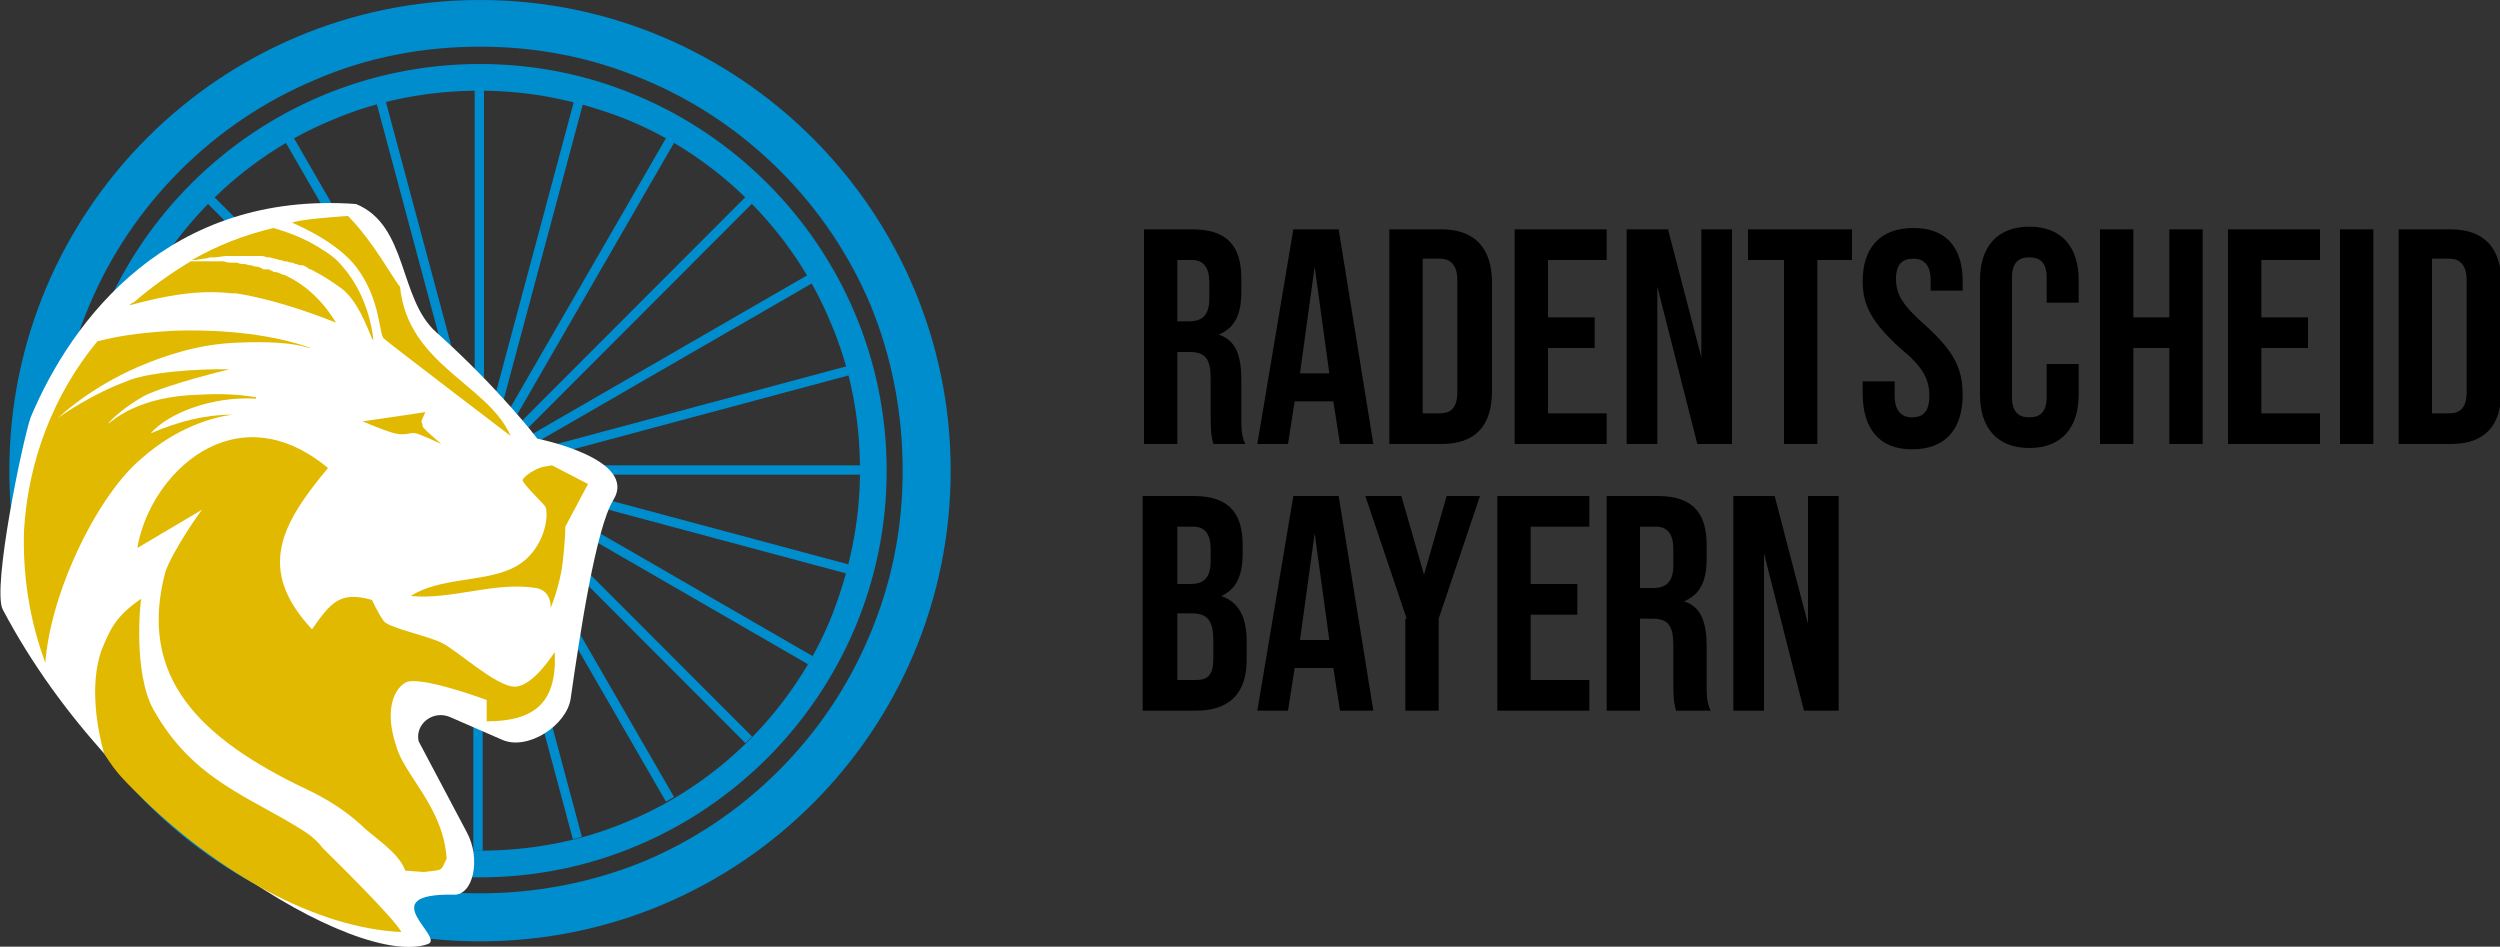 <?xml version="1.0" encoding="UTF-8"?>
<svg xmlns="http://www.w3.org/2000/svg" xmlns:xlink="http://www.w3.org/1999/xlink" version="1.1" id="Ebene_1" x="0px" y="0px" width="187.5px" height="71px" viewBox="0 0 187.5 71" style="enable-background:new 0 0 187.5 71;" xml:space="preserve">
<rect x="0" y="0" width="187.5" height="71" fill="#333333" stroke="none"/>
<style type="text/css">
	.st0{fill:#008DCD;}
	.st1{fill:#FFFFFF;}
	.st2{fill-rule:evenodd;clip-rule:evenodd;fill:#E1B900;}
</style>
<g>
	<g>
		<g>
			<path class="st0" d="M36,0C16.5,0,0.7,15.8,0.7,35.3S16.5,70.6,36,70.6s35.3-15.8,35.3-35.3S55.4,0,36,0 M67.7,35.3     c0,4.3-0.8,8.4-2.5,12.4c-1.6,3.8-3.9,7.2-6.8,10.1c-2.9,2.9-6.3,5.2-10.1,6.8C44.4,66.2,40.2,67,36,67c-4.3,0-8.4-0.8-12.4-2.5     c-3.8-1.6-7.2-3.9-10.1-6.8c-2.9-2.9-5.2-6.3-6.8-10.1C5,43.7,4.2,39.6,4.2,35.3c0-4.3,0.8-8.4,2.5-12.4     c1.6-3.8,3.9-7.2,6.8-10.1c2.9-2.9,6.3-5.2,10.1-6.8c3.9-1.7,8.1-2.5,12.4-2.5c4.3,0,8.4,0.8,12.4,2.5c3.8,1.6,7.2,3.9,10.1,6.8     c2.9,2.9,5.2,6.3,6.8,10.1C66.9,26.8,67.7,31,67.7,35.3"></path>
		</g>
		<g>
			<path class="st0" d="M36,4.8C19.1,4.8,5.4,18.5,5.4,35.3S19.1,65.8,36,65.8c16.8,0,30.5-13.7,30.5-30.5S52.8,4.8,36,4.8      M64.5,35.3c0,3.9-0.8,7.6-2.2,11.1c-1.4,3.4-3.5,6.5-6.1,9.1c-2.6,2.6-5.7,4.7-9.1,6.1c-3.5,1.5-7.3,2.2-11.1,2.2     c-3.9,0-7.6-0.8-11.1-2.2c-3.4-1.4-6.5-3.5-9.1-6.1c-2.6-2.6-4.7-5.7-6.1-9.1c-1.5-3.5-2.2-7.3-2.2-11.1c0-3.9,0.8-7.6,2.2-11.1     c1.4-3.4,3.5-6.5,6.1-9.1c2.6-2.6,5.7-4.7,9.1-6.1c3.5-1.5,7.3-2.2,11.1-2.2c3.9,0,7.6,0.8,11.1,2.2c3.4,1.4,6.5,3.5,9.1,6.1     c2.6,2.6,4.7,5.7,6.1,9.1C63.8,27.7,64.5,31.4,64.5,35.3"></path>
		</g>
		<g>
			<path class="st0" d="M36,31.6c-2,0-3.6,1.6-3.6,3.6c0,2,1.6,3.6,3.6,3.6c2,0,3.6-1.6,3.6-3.6C39.6,33.3,38,31.6,36,31.6 M36,36.8     c-0.8,0-1.5-0.7-1.5-1.5s0.7-1.5,1.5-1.5c0.8,0,1.5,0.7,1.5,1.5S36.8,36.8,36,36.8"></path>
		</g>
		<g>
			<rect x="35.6" y="6.5" class="st0" width="0.7" height="25.7"></rect>
		</g>
		<g>
			<rect x="31.5" y="7" transform="matrix(0.966 -0.259 0.259 0.966 -4.06 8.912)" class="st0" width="0.7" height="25.7"></rect>
		</g>
		<g>
			
				<rect x="27.7" y="8.6" transform="matrix(0.866 -0.5 0.5 0.866 -6.975 16.895)" class="st0" width="0.7" height="25.7"></rect>
		</g>
		<g>
			
				<rect x="24.4" y="11.1" transform="matrix(0.708 -0.707 0.707 0.708 -9.697 24.516)" class="st0" width="0.7" height="25.7"></rect>
		</g>
		<g>
			
				<rect x="21.9" y="14.4" transform="matrix(0.5 -0.866 0.866 0.5 -12.468 32.891)" class="st0" width="0.7" height="25.7"></rect>
		</g>
		<g>
			
				<rect x="20.3" y="18.2" transform="matrix(0.259 -0.966 0.966 0.259 -14.677 42.981)" class="st0" width="0.7" height="25.7"></rect>
		</g>
		<g>
			<rect x="7.3" y="34.8" class="st0" width="25.7" height="0.7"></rect>
		</g>
		<g>
			<rect x="7.8" y="38.9" transform="matrix(0.966 -0.259 0.259 0.966 -9.441 6.669)" class="st0" width="25.7" height="0.7"></rect>
		</g>
		<g>
			
				<rect x="9.4" y="42.7" transform="matrix(0.866 -0.5 0.5 0.866 -18.548 16.87)" class="st0" width="25.7" height="0.7"></rect>
		</g>
		<g>
			
				<rect x="11.9" y="46" transform="matrix(0.707 -0.708 0.708 0.707 -25.531 31.076)" class="st0" width="25.7" height="0.7"></rect>
		</g>
		<g>
			
				<rect x="15.1" y="48.5" transform="matrix(0.5 -0.866 0.866 0.5 -28.315 48.67)" class="st0" width="25.7" height="0.7"></rect>
		</g>
		<g>
			
				<rect x="18.9" y="50.1" transform="matrix(0.259 -0.966 0.966 0.259 -25.149 68.119)" class="st0" width="25.7" height="0.7"></rect>
		</g>
		<g>
			<rect x="35.5" y="38.1" class="st0" width="0.7" height="25.7"></rect>
		</g>
		<g>
			
				<rect x="39.6" y="37.6" transform="matrix(0.966 -0.259 0.259 0.966 -11.685 12.05)" class="st0" width="0.7" height="25.7"></rect>
		</g>
		<g>
			
				<rect x="43.5" y="36" transform="matrix(0.866 -0.5 0.5 0.866 -18.574 28.442)" class="st0" width="0.7" height="25.7"></rect>
		</g>
		<g>
			
				<rect x="46.7" y="33.5" transform="matrix(0.708 -0.707 0.707 0.708 -19.009 46.839)" class="st0" width="0.7" height="25.7"></rect>
		</g>
		<g>
			
				<rect x="49.3" y="30.3" transform="matrix(0.5 -0.866 0.866 0.5 -12.536 64.516)" class="st0" width="0.7" height="25.7"></rect>
		</g>
		<g>
			
				<rect x="50.8" y="26.4" transform="matrix(0.259 -0.966 0.966 0.259 -1.294853e-02 78.59)" class="st0" width="0.7" height="25.7"></rect>
		</g>
		<g>
			<rect x="38.9" y="34.9" class="st0" width="25.7" height="0.7"></rect>
		</g>
		<g>
			
				<rect x="38.3" y="30.8" transform="matrix(0.966 -0.259 0.259 0.966 -6.303 14.293)" class="st0" width="25.7" height="0.7"></rect>
		</g>
		<g>
			
				<rect x="36.8" y="27" transform="matrix(0.866 -0.5 0.5 0.866 -7.001 28.467)" class="st0" width="25.7" height="0.7"></rect>
		</g>
		<g>
			
				<rect x="34.3" y="23.7" transform="matrix(0.707 -0.708 0.708 0.707 -3.174 40.386)" class="st0" width="25.7" height="0.7"></rect>
		</g>
		<g>
			<rect x="31" y="21.2" transform="matrix(0.5 -0.866 0.866 0.5 3.311 48.737)" class="st0" width="25.7" height="0.7"></rect>
		</g>
		<g>
			<rect x="27.2" y="19.6" transform="matrix(0.259 -0.966 0.966 0.259 10.459 53.453)" class="st0" width="25.7" height="0.7"></rect>
		</g>
		<g>
			<path class="st1" d="M0.2,45.7C-0.6,44.1,1.7,33,2.3,31.3c3.1-7.4,10.4-17,24.4-16c3.9,1.6,3.2,7.1,6,9.6c4.8,4.3,7.6,8,7.6,8     s7.6,1.5,5.7,4.6c-1.3,2.1-2.5,10-3.2,14.9c-0.3,2-3.2,3.9-5.1,3.1l-3.9-1.7c-1.3-0.6-2.7,0.5-2.4,1.8l3.6,6.8     c1.1,2,0.5,4.8-1,4.7c-6.1-0.1-0.6,3.2-1.9,3.7C26.9,72.7,8.9,62.2,0.2,45.7"></path>
		</g>
		<g>
			<path class="st2" d="M21.9,16.7c0.7,0.3,3.4,1.5,4.8,3.3c1.9,2.5,1.7,5.1,2.1,5.4c0.7,0.6,9.5,7.3,9.5,7.3     c-1.7-3.9-7.7-5.3-8.3-11.2c-0.4-0.4-2-3.4-3.9-5.3C26.1,16.2,22.7,16.4,21.9,16.7"></path>
		</g>
		<g>
			<path class="st2" d="M23.3,20.2c0.8,0.4,1.6,0.9,2.4,1.5c1.1,0.9,1.8,2.7,2.2,3.7l0.1,0.1c0,0-0.2-3.1-2.3-5.5h0     c-0.4-0.5-0.9-0.9-1.4-1.2c-1.2-0.8-2.4-1.3-3.8-1.7h0c-2.1,0.5-4.2,1.3-6.1,2.4c0,0,0,0,0,0c0.1,0,0.1,0,0.2,0     c0.2,0,0.5-0.1,0.7-0.1c0.2,0,0.4-0.1,0.5-0.1c0.1,0,0.2,0,0.3,0c0.3,0,0.6-0.1,0.9-0.1c0.3,0,0.7,0,1,0c0.2,0,0.5,0,0.7,0h0     c0.2,0,0.3,0,0.5,0c0,0,0.1,0,0.1,0c0.1,0,0.1,0,0.2,0c0.2,0,0.3,0,0.5,0.1c0.1,0,0.1,0,0.2,0c0.1,0,0.3,0.1,0.4,0.1     c0.1,0,0.3,0.1,0.4,0.1c0.1,0,0.3,0.1,0.4,0.1c0.2,0,0.3,0.1,0.5,0.1c0.1,0,0.2,0.1,0.3,0.1c0.1,0,0.2,0.1,0.4,0.1     c0,0,0.1,0,0.1,0c0,0,0,0,0,0c0,0,0,0,0,0c0.1,0,0.2,0.1,0.4,0.2C23.2,20.2,23.2,20.2,23.3,20.2C23.2,20.2,23.3,20.2,23.3,20.2"></path>
		</g>
		<g>
			<path class="st2" d="M9.7,22.9c2.6-0.7,5.1-1.2,7.7-0.9c0.1,0,0.2,0,0.3,0c2.6,0.4,5.5,1.4,7.5,2.2c-1.1-1.8-2.4-2.9-3.9-3.6     c0,0-0.1,0-0.1,0c-0.2-0.1-0.4-0.2-0.6-0.2c-0.1,0-0.1,0-0.2-0.1c-0.1,0-0.1,0-0.2-0.1c0,0-0.1,0-0.1,0c0,0-0.1,0-0.1,0     c0,0-0.1,0-0.1,0c-0.1,0-0.1,0-0.1,0c-0.1,0-0.1,0-0.2-0.1c-0.1,0-0.2-0.1-0.3-0.1c0,0,0,0-0.1,0c-0.1,0-0.3-0.1-0.4-0.1     c-0.2,0-0.3-0.1-0.5-0.1c-0.2,0-0.3,0-0.5-0.1c-0.1,0-0.2,0-0.4,0c-0.2,0-0.4,0-0.6-0.1c-0.1,0-0.1,0-0.2,0h0c-0.1,0-0.1,0-0.2,0     h-0.1c-0.6,0-1.1,0-1.8,0h-0.2c-1.5,0.9-2.9,1.9-4.3,3.1C9.9,22.7,9.8,22.8,9.7,22.9"></path>
		</g>
		<g>
			<path class="st2" d="M31.3,31l-4.1,0.6c0,0,1.6,0.7,2.4,0.9c0.8,0.2,1.2-0.1,1.6,0c0.4,0.1,1.9,0.8,1.9,0.8s-1.3-1.1-1.4-1.3     c0-0.2-0.1-0.4-0.1-0.4l0.3-0.7L31.3,31z"></path>
		</g>
		<g>
			<path class="st2" d="M41.4,34.9L40.8,35c-0.6,0.1-1.5,0.7-1.6,1c0,0.3,1.5,1.7,1.7,2c0.2,0.3,0.2,2.3-1.3,3.8     c-2.1,2.1-6.1,1.2-8.8,2.9c3.1,0.3,6.3-1.1,9.4-0.6c1.2,0.2,1.1,1.5,1.1,1.5s0.7-1.7,0.9-3.4c0.2-1.7,0.2-2.7,0.2-2.7l1.7-3.2     L41.4,34.9z"></path>
		</g>
		<g>
			<path class="st2" d="M12.4,42.9C10.3,50.8,15,55.4,23,59.2c1.7,0.8,3,1.7,4,2.6c1,1,2.9,2.1,3.4,3.5l1.4,0.1c1.5-0.2,1.2,0,1.7-1     c-0.1-1.4-0.5-2.5-1-3.5c-1-2-2.4-3.5-2.8-5c-0.8-2.4-0.3-4.1,0.7-4.7c1-0.6,6.1,1.3,6.1,1.3l0,1.6c3.7,0,5.3-1.5,5.1-5.2     c0,0-1.6,2.6-3,2.6c-1.4,0-4.4-2.8-5.5-3.3c-1-0.5-3.9-1.1-4.3-1.6c-0.4-0.5-0.9-1.6-0.9-1.6c-2.4-0.7-3.1,0.2-4.5,2.2     c-4.2-4.5-2.3-7.9,1.2-12.1c-7-5.8-13.4,0.5-14.3,6l4.9-2.9C15.1,38.2,12.9,41.4,12.4,42.9"></path>
		</g>
		<g>
			<path class="st2" d="M3.4,49.7c0.2-2.5,1-5.2,2.1-7.7c1.4-3.2,3.3-6.1,5.1-7.6c2.7-2.4,5.4-3.1,6.8-3.3c-2,0-4,0.5-6.1,1.4     c1.3-1.5,4.6-2.8,7.9-2.6l0-0.1c-1.1-0.2-2.5-0.3-4.2-0.2c-4.7,0.1-6.6,2-6.9,2.2c0.1-0.2,1.1-1.2,2.7-2.1c1.8-0.9,6.4-2,6.4-2     s-3.4-0.1-6.4,0.5c-0.4,0.1-0.9,0.2-1.3,0.4c-2.5,0.9-5,2.6-5.2,2.8c0.2-0.2,2.4-2.3,6.1-3.9c2.1-0.9,4.6-1.7,7.4-1.8     c2.4-0.1,4.1,0,5.4,0.4c0.1,0,0.1,0,0.1,0c-2.8-1-6.4-1.4-10.1-1.3c-2,0.1-4,0.3-5.9,0.8c-3.3,4-5.2,9-5.5,14.2     C1.7,43.1,2.2,46.5,3.4,49.7"></path>
		</g>
		<g>
			<path class="st2" d="M7.8,56.5c1,1.6,1.5,2,3,3.5c5.6,5.4,12.8,9.6,19.3,9.9c-0.5-1-5.1-5.5-5.9-6.3c-0.3-0.4-0.7-0.8-1.3-1.2h0     c-4-2.6-8.4-3.8-11.4-9.2c-1.5-2.7-1-8-0.9-8.3c-1.9,1.3-2.3,2.2-3,3.9C6.7,51.4,7.3,54.7,7.8,56.5"></path>
		</g>
	</g>
	<g>
		<path d="M85.7,17.2h3.7c2.6,0,3.7,1.2,3.7,3.7v1c0,1.7-0.5,2.7-1.7,3.2v0c1.3,0.4,1.7,1.6,1.7,3.4v2.8c0,0.8,0,1.4,0.3,2H91    c-0.1-0.4-0.2-0.7-0.2-2v-2.9c0-1.5-0.4-2-1.6-2h-0.9v6.9h-2.5V17.2z M89.2,24.1c0.9,0,1.5-0.4,1.5-1.7v-1.2    c0-1.1-0.4-1.7-1.3-1.7h-1.1v4.6H89.2z"></path>
		<path d="M97,17.2h3.4l2.6,16.1h-2.5l-0.5-3.2v0h-2.9l-0.5,3.2h-2.3L97,17.2z M99.7,28l-1.1-8h0l-1.1,8H99.7z"></path>
		<path d="M104.2,17.2h3.9c2.5,0,3.8,1.4,3.8,4v8.1c0,2.6-1.2,4-3.8,4h-3.9V17.2z M108,31c0.8,0,1.3-0.4,1.3-1.6v-8.4    c0-1.1-0.5-1.6-1.3-1.6h-1.3V31H108z"></path>
		<path d="M113.6,17.2h6.9v2.3h-4.4v4.3h3.5v2.3h-3.5V31h4.4v2.3h-6.9V17.2z"></path>
		<path d="M121.9,17.2h3.2l2.5,9.6h0v-9.6h2.3v16.1h-2.6l-3-11.8h0v11.8h-2.3V17.2z"></path>
		<path d="M133.7,19.5h-2.6v-2.3h7.8v2.3h-2.6v13.8h-2.5V19.5z"></path>
		<path d="M139.7,29.5v-0.9h2.4v1.1c0,1.1,0.5,1.6,1.3,1.6s1.3-0.4,1.3-1.6c0-1.3-0.5-2.2-2.2-3.6c-2.1-1.9-2.8-3.2-2.8-5    c0-2.5,1.3-4,3.8-4c2.5,0,3.7,1.5,3.7,4v0.7h-2.4v-0.8c0-1.1-0.5-1.6-1.3-1.6c-0.8,0-1.3,0.4-1.3,1.5c0,1.2,0.5,2,2.2,3.5    c2.1,1.9,2.8,3.2,2.8,5.2c0,2.6-1.3,4.1-3.8,4.1S139.7,32.1,139.7,29.5z"></path>
		<path d="M148.5,29.6v-8.6c0-2.5,1.3-4,3.7-4s3.7,1.5,3.7,4v1.7h-2.4v-1.9c0-1.1-0.5-1.5-1.3-1.5s-1.3,0.4-1.3,1.5v9    c0,1.1,0.5,1.5,1.3,1.5s1.3-0.4,1.3-1.5v-2.5h2.4v2.3c0,2.5-1.3,4-3.7,4S148.5,32.1,148.5,29.6z"></path>
		<path d="M157.5,17.2h2.5v6.6h2.7v-6.6h2.5v16.1h-2.5v-7.2H160v7.2h-2.5V17.2z"></path>
		<path d="M167.1,17.2h6.9v2.3h-4.4v4.3h3.5v2.3h-3.5V31h4.4v2.3h-6.9V17.2z"></path>
		<path d="M175.5,17.2h2.5v16.1h-2.5V17.2z"></path>
		<path d="M179.9,17.2h3.9c2.5,0,3.8,1.4,3.8,4v8.1c0,2.6-1.2,4-3.8,4h-3.9V17.2z M183.7,31c0.8,0,1.3-0.4,1.3-1.6v-8.4    c0-1.1-0.5-1.6-1.3-1.6h-1.3V31H183.7z"></path>
		<path d="M85.7,37.2h3.8c2.6,0,3.7,1.2,3.7,3.7v0.6c0,1.7-0.5,2.7-1.6,3.2v0c1.4,0.5,1.9,1.7,1.9,3.4v1.4c0,2.5-1.3,3.8-3.8,3.8h-4    V37.2z M89.3,43.8c0.9,0,1.5-0.4,1.5-1.7v-0.9c0-1.1-0.4-1.7-1.3-1.7h-1.2v4.3H89.3z M89.7,51c0.9,0,1.3-0.4,1.3-1.6V48    c0-1.5-0.5-2-1.6-2h-1.1V51H89.7z"></path>
		<path d="M97,37.2h3.4l2.6,16.1h-2.5l-0.5-3.2v0h-2.9l-0.5,3.2h-2.3L97,37.2z M99.7,48l-1.1-8h0l-1.1,8H99.7z"></path>
		<path d="M105.5,46.4l-3.1-9.2h2.7l1.7,5.9h0l1.7-5.9h2.5l-3.1,9.2v6.9h-2.5V46.4z"></path>
		<path d="M112.3,37.2h6.9v2.3h-4.4v4.3h3.5v2.3h-3.5V51h4.4v2.3h-6.9V37.2z"></path>
		<path d="M120.6,37.2h3.7c2.6,0,3.7,1.2,3.7,3.7v1c0,1.7-0.5,2.7-1.7,3.2v0c1.3,0.4,1.7,1.6,1.7,3.4v2.8c0,0.8,0,1.4,0.3,2h-2.6    c-0.1-0.4-0.2-0.7-0.2-2v-2.9c0-1.5-0.4-2-1.6-2h-0.9v6.9h-2.5V37.2z M124,44.1c0.9,0,1.5-0.4,1.5-1.7v-1.2c0-1.1-0.4-1.7-1.3-1.7    h-1.2v4.6H124z"></path>
		<path d="M129.9,37.2h3.2l2.5,9.6h0v-9.6h2.3v16.1h-2.6l-3-11.8h0v11.8h-2.3V37.2z"></path>
	</g>
</g>
</svg>
